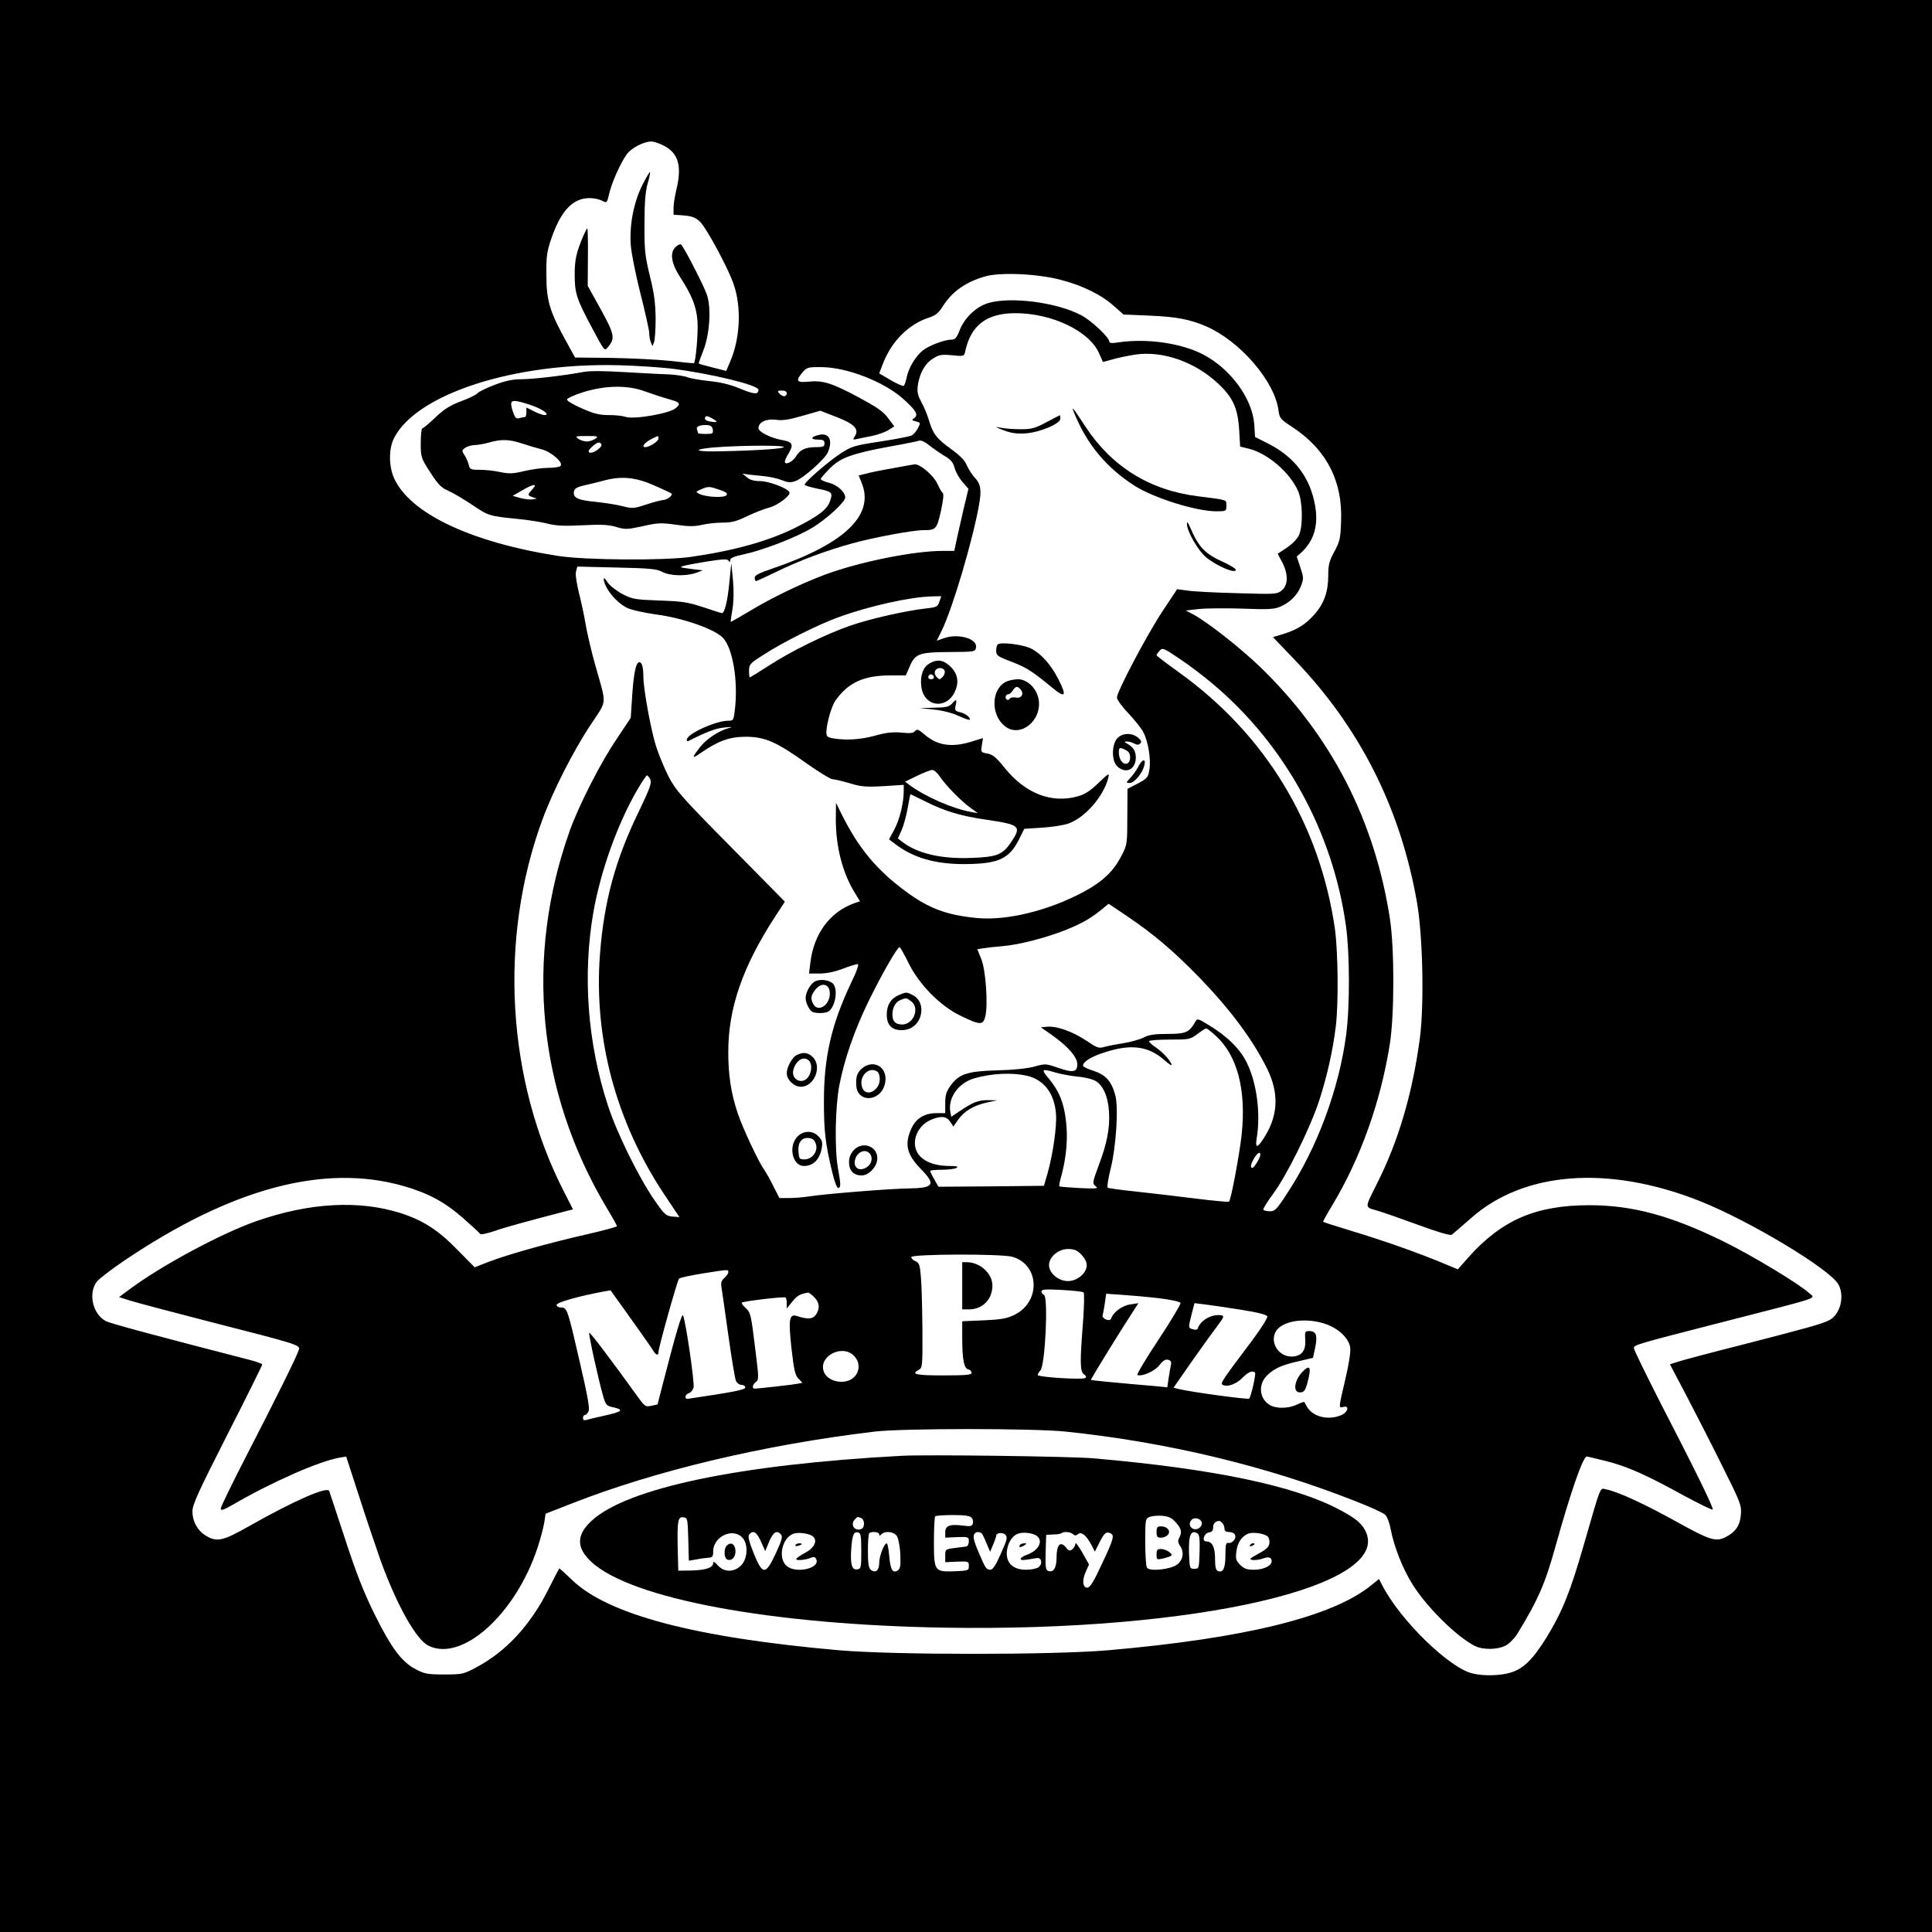 <?xml version="1.0" standalone="no"?>
<!DOCTYPE svg PUBLIC "-//W3C//DTD SVG 20010904//EN"
 "http://www.w3.org/TR/2001/REC-SVG-20010904/DTD/svg10.dtd">
<svg version="1.0" xmlns="http://www.w3.org/2000/svg"
 width="1024pt" height="1024pt" viewBox="0 0 1024 1024"
 preserveAspectRatio="xMidYMid meet">
<g transform="translate(0,1024) scale(0.1,-0.1)"
fill="#000000" stroke="none">
<path d="M0 5120 l0 -5120 5120 0 5120 0 0 5120 0 5120 -5120 0 -5120 0 0
-5120z m3520 4347 c76 -40 95 -107 65 -232 -8 -33 -15 -76 -15 -96 l0 -37 55
-4 c44 -4 62 -11 85 -33 35 -34 151 -249 179 -333 42 -123 34 -286 -19 -409
l-21 -49 -71 18 c-39 10 -73 19 -74 21 -2 2 9 32 23 67 34 84 44 225 20 297
-15 46 -119 248 -137 267 -4 4 -18 -2 -30 -14 -31 -31 -22 -86 25 -159 64 -99
86 -156 92 -234 4 -61 -9 -213 -19 -222 -2 -1 -57 4 -123 12 -66 7 -207 14
-313 16 l-194 2 -49 89 c-85 154 -103 213 -103 346 -1 101 2 125 27 198 51
146 113 212 202 212 22 0 52 -6 66 -14 26 -13 26 -13 38 38 13 57 59 161 93
208 23 33 88 67 129 68 14 0 45 -10 69 -23z m2101 -710 c117 -30 218 -80 284
-140 l50 -44 140 -6 c142 -6 213 -20 301 -58 178 -79 359 -289 380 -442 6 -44
10 -49 70 -88 183 -119 271 -287 262 -503 -3 -91 -7 -107 -36 -160 -27 -50
-32 -70 -32 -126 0 -86 -22 -148 -71 -204 -48 -55 -93 -83 -166 -106 l-56 -17
114 -119 c346 -360 561 -785 649 -1285 31 -174 39 -541 16 -719 -39 -294 -114
-549 -228 -774 -66 -132 -66 -123 0 -142 31 -9 131 -44 221 -77 107 -39 168
-57 176 -51 7 5 52 44 101 87 281 249 729 283 1214 91 266 -106 693 -363 735
-443 33 -64 8 -158 -49 -188 -38 -20 -118 -42 -476 -134 -151 -38 -296 -77
-322 -85 l-47 -15 80 -152 c44 -84 130 -251 190 -372 105 -210 110 -222 106
-273 -4 -56 -27 -91 -79 -118 -53 -28 -84 -18 -263 81 -165 92 -310 159 -372
171 -34 7 -24 33 -119 -296 -72 -250 -114 -354 -199 -492 -71 -114 -121 -163
-188 -183 -57 -17 -142 -19 -201 -5 -124 28 -385 283 -480 468 l-17 33 -42
-34 c-204 -166 -670 -281 -1397 -344 -294 -25 -1126 -25 -1420 0 -764 67
-1229 189 -1419 374 -36 34 -66 62 -67 60 -1 -1 -27 -51 -58 -112 -94 -188
-224 -329 -381 -412 -67 -36 -74 -38 -170 -38 -90 0 -105 3 -152 28 -74 38
-130 114 -218 292 -55 111 -96 214 -155 395 -44 135 -83 251 -85 257 -9 27
-186 -51 -425 -186 -137 -78 -171 -86 -228 -51 -45 27 -72 76 -72 129 0 36 29
100 185 407 102 200 185 367 185 372 0 4 -33 16 -73 26 -500 129 -728 190
-756 204 -71 37 -95 151 -46 211 14 16 78 65 143 109 569 384 1060 516 1480
396 130 -37 218 -84 315 -169 47 -41 88 -79 91 -84 4 -6 35 0 79 15 60 21 183
54 378 105 l36 9 -47 92 c-305 595 -348 1341 -115 1974 55 150 164 365 254
500 91 139 88 98 26 319 -19 66 -41 161 -50 210 -8 50 -25 128 -37 175 -12 49
-19 96 -15 111 l7 26 207 -5 c178 -4 213 -7 243 -23 41 -22 127 -24 180 -5
l35 13 -65 8 c-57 7 -61 9 -35 16 17 5 75 15 129 24 80 12 101 13 108 3 6 -10
8 -9 8 3 0 11 20 20 73 31 102 22 278 90 359 139 74 43 178 138 178 162 0 29
-42 67 -86 78 -24 6 -44 15 -44 20 0 4 21 29 48 56 56 57 117 79 322 117 74
13 142 27 151 30 9 4 31 -5 55 -25 21 -17 58 -42 81 -56 33 -19 45 -34 53 -64
6 -22 25 -55 42 -74 l31 -36 -27 -112 c-14 -62 -31 -136 -37 -164 l-11 -53
-63 0 c-153 0 -443 -59 -623 -126 -132 -50 -277 -120 -397 -192 -55 -33 -101
-59 -102 -58 -1 1 3 31 9 66 7 42 8 96 3 155 l-9 90 -11 -110 c-9 -93 -25
-155 -39 -155 -2 0 -46 14 -97 31 -81 27 -113 32 -234 36 -131 5 -143 7 -197
35 -32 17 -67 45 -78 62 -11 17 -20 26 -20 19 0 -44 62 -124 122 -154 23 -12
87 -26 156 -36 141 -18 311 -78 354 -124 51 -54 80 -222 64 -372 -7 -65 -9
-67 -35 -67 -68 0 -221 -70 -221 -101 0 -6 3 -9 8 -7 99 50 146 68 192 72 40
4 47 3 23 -3 -51 -13 -119 -58 -150 -98 -49 -62 -48 -68 1 -34 94 65 153 86
241 86 101 -1 161 -27 324 -144 63 -44 123 -81 133 -81 11 0 52 -10 90 -21 62
-19 86 -21 180 -16 l108 7 0 -33 c0 -63 -22 -152 -50 -204 l-28 -52 32 -24
c95 -73 211 -107 366 -107 181 1 237 26 290 129 l29 58 93 6 c51 3 115 13 141
22 90 32 189 147 212 246 6 23 -1 19 -52 -30 -43 -42 -72 -61 -108 -71 -140
-41 -281 14 -391 151 -44 55 -61 69 -90 75 -35 6 -36 7 -30 44 l6 38 -61 -19
c-104 -32 -180 -21 -248 37 -33 29 -41 31 -51 19 -9 -11 -27 -13 -73 -8 -47 4
-81 0 -138 -16 -76 -21 -152 -26 -221 -15 -33 6 -38 10 -38 33 1 46 27 139 49
169 67 94 149 132 288 132 l84 0 19 44 c30 71 49 79 210 80 136 1 139 1 143
24 9 46 -92 76 -168 50 l-40 -14 27 55 c57 117 165 480 198 670 13 75 8 107
-25 141 -13 14 -31 42 -40 62 -10 27 -36 53 -84 88 -78 56 -96 81 -117 151 -8
28 -26 71 -40 97 -21 39 -24 55 -19 92 10 64 39 115 81 140 31 20 45 22 100
17 63 -6 64 -6 70 21 30 139 114 202 266 202 194 0 392 -95 443 -212 11 -24
20 -44 20 -46 1 -1 24 5 51 13 27 8 83 20 124 26 144 20 313 -39 434 -152 81
-75 107 -132 114 -250 l5 -86 49 -12 c99 -26 214 -125 258 -223 24 -53 27
-181 6 -232 -9 -21 -34 -47 -64 -68 l-50 -33 24 -45 c33 -64 32 -122 -3 -150
-26 -20 -33 -20 -237 -14 -116 3 -235 9 -264 14 l-53 7 -77 -116 c-84 -127
-242 -427 -242 -458 0 -11 27 -49 61 -84 33 -35 69 -80 79 -100 26 -49 41
-145 32 -199 -7 -41 -11 -46 -62 -73 l-54 -28 -1 -147 c0 -140 -1 -150 -28
-202 -44 -88 -101 -142 -207 -199 -185 -98 -401 -151 -559 -137 -161 15 -257
50 -380 141 -156 115 -252 231 -343 415 l-27 55 -1 -87 c0 -145 35 -283 100
-389 l28 -46 -32 -11 c-128 -47 -212 -160 -231 -315 l-7 -57 56 0 c35 0 80 9
122 25 36 14 72 25 80 25 8 0 -4 -36 -36 -102 -103 -217 -143 -391 -143 -623
0 -163 7 -222 44 -378 13 -54 26 -86 33 -84 13 5 13 19 -3 107 -18 105 -14
325 8 439 27 139 80 291 155 445 70 143 152 286 164 286 4 -1 25 -38 47 -83
54 -112 168 -229 275 -280 106 -52 121 -52 133 -2 14 65 2 242 -22 302 l-21
52 33 5 c17 3 62 8 99 11 90 7 238 46 344 89 85 35 126 59 190 111 l30 25 104
-70 c133 -90 240 -181 367 -311 169 -173 291 -336 369 -493 62 -126 59 -241
-8 -353 -42 -70 -57 -74 -47 -15 21 128 1 289 -51 396 -34 73 -104 143 -202
202 -58 36 -62 37 -72 19 -33 -57 -50 -65 -146 -65 -69 0 -100 -4 -128 -19
-20 -10 -68 -24 -107 -30 -38 -6 -85 -15 -102 -20 -29 -9 -39 -5 -98 35 -72
48 -156 77 -206 72 l-32 -3 60 -42 c83 -59 133 -116 133 -153 0 -43 -22 -47
-101 -20 -66 23 -69 23 -126 7 -37 -10 -108 -18 -193 -20 -161 -4 -207 -19
-251 -80 -23 -32 -29 -50 -29 -94 l0 -53 -47 0 c-63 0 -109 -28 -133 -83 -37
-81 -24 -136 50 -212 82 -84 71 -102 -65 -104 -92 -1 -431 -28 -517 -41 -37
-6 -89 -10 -117 -10 l-50 0 -31 61 c-16 33 -39 74 -50 90 -30 41 -115 223
-140 299 -35 103 -50 203 -50 323 0 233 75 451 246 715 l54 83 -288 292 c-262
265 -291 299 -329 372 -22 44 -52 116 -66 160 -28 90 -67 305 -67 370 0 48 -8
75 -21 75 -18 0 -30 -55 -38 -174 l-8 -121 -76 -114 c-84 -124 -197 -346 -246
-481 -241 -675 -172 -1385 193 -1999 31 -51 56 -96 56 -100 0 -4 -75 -24 -167
-45 -206 -47 -413 -106 -513 -144 l-74 -29 -86 87 c-105 109 -186 161 -306
200 -220 70 -483 56 -764 -42 -182 -63 -499 -233 -667 -357 l-62 -46 57 -18
c31 -10 212 -58 402 -107 494 -126 502 -129 494 -154 -8 -30 -122 -260 -279
-564 -74 -144 -135 -269 -135 -278 0 -12 14 -8 63 20 210 122 458 231 567 250
l35 6 69 -213 c37 -116 89 -268 113 -337 86 -237 188 -419 253 -452 178 -90
462 165 579 518 16 49 32 110 36 135 l7 46 141 55 c441 173 1015 310 1602 380
149 18 844 18 1015 0 536 -56 1061 -182 1530 -367 80 -31 153 -64 162 -74 10
-9 23 -43 29 -76 17 -91 63 -209 116 -293 75 -120 231 -275 330 -326 42 -21
119 -21 163 2 19 9 46 37 62 62 112 183 148 267 204 469 77 276 144 471 164
471 4 0 50 -11 102 -24 112 -28 211 -72 413 -183 83 -45 151 -78 153 -74 4 11
-94 211 -276 563 -78 153 -142 284 -142 292 0 18 9 20 460 136 549 141 503
125 468 157 -52 48 -304 200 -453 273 -277 136 -482 192 -710 192 -283 0 -463
-77 -640 -274 l-58 -66 -96 40 c-143 58 -298 112 -465 163 -83 25 -151 47
-153 49 -2 1 20 41 48 87 149 247 258 551 306 859 24 159 24 500 0 660 -81
525 -313 973 -689 1336 -106 102 -280 238 -353 277 l-40 21 70 8 c39 4 142 5
230 2 136 -5 166 -4 200 10 53 23 91 61 111 111 14 39 14 45 -4 98 l-19 57 25
22 c67 63 91 144 72 250 -26 146 -107 254 -245 325 l-73 37 -4 66 c-10 136
-123 292 -267 369 -116 62 -302 89 -455 66 -29 -5 -46 -4 -46 3 0 23 -93 111
-149 141 -128 68 -372 100 -492 65 -65 -19 -128 -79 -154 -148 -14 -36 -23
-46 -41 -46 -36 0 -116 -30 -151 -56 -39 -30 -79 -96 -88 -147 -4 -20 -11 -39
-15 -42 -5 -3 -36 11 -69 30 l-61 36 20 52 c45 117 134 207 242 243 38 12 53
25 78 65 50 76 120 125 222 154 81 23 277 14 399 -18z m-2060 -471 c207 -26
459 -87 459 -112 0 -26 -22 -25 -97 6 -53 22 -102 34 -162 40 -47 5 -99 14
-116 20 -16 7 -64 14 -105 16 -41 1 -147 7 -235 12 -100 6 -179 7 -210 1 -108
-20 -263 -38 -328 -39 -51 0 -87 -8 -146 -30 -44 -17 -85 -37 -91 -45 -7 -8
-46 -27 -87 -42 -58 -22 -88 -41 -135 -85 -33 -32 -64 -58 -69 -58 -5 0 -9
-35 -9 -77 0 -76 1 -80 50 -156 43 -66 58 -82 98 -99 26 -12 82 -45 125 -74
86 -58 89 -59 236 -74 57 -5 130 -17 162 -25 46 -12 88 -14 187 -9 100 5 138
3 178 -9 48 -14 58 -14 140 4 79 18 97 19 176 8 67 -10 98 -10 138 -1 28 7 78
12 111 12 47 0 74 7 131 35 40 19 92 39 116 45 46 12 116 66 106 82 -14 22
-110 58 -155 58 -32 0 -54 6 -70 20 l-24 20 30 -5 c17 -2 55 -6 86 -9 31 -3
73 -13 93 -21 29 -12 45 -14 69 -6 43 14 159 117 175 154 27 64 7 104 -47 92
-44 -10 -48 -25 -7 -25 29 0 36 -4 36 -20 0 -17 -7 -20 -45 -20 -56 0 -86 -14
-106 -49 -17 -29 -59 -49 -59 -28 0 7 9 27 21 46 26 43 19 58 -28 67 -66 11
-133 44 -133 65 0 31 42 51 93 44 34 -5 68 0 140 21 l95 27 85 -33 c95 -37
122 -64 98 -102 -12 -19 -11 -20 11 -15 12 3 48 10 78 16 31 6 70 20 88 31
l32 20 -33 44 c-25 35 -58 57 -156 110 -142 76 -190 91 -267 83 -62 -6 -69 4
-30 50 23 26 29 28 103 27 136 -2 330 -78 431 -169 67 -60 81 -84 58 -101 -15
-10 -14 -12 9 -18 25 -6 25 -7 10 -36 -8 -16 -23 -33 -33 -38 -9 -5 -84 -20
-165 -32 -137 -21 -152 -25 -209 -62 -71 -46 -199 -158 -193 -168 3 -4 30 -12
62 -19 83 -16 88 -21 73 -65 -14 -45 -61 -81 -180 -141 -143 -72 -328 -124
-560 -157 -144 -20 -555 -17 -700 5 -463 72 -789 226 -872 414 -28 64 -28 156
1 212 120 233 636 400 1192 385 91 -2 217 -11 280 -18z m-141 -121 c36 -13 91
-31 123 -40 61 -17 67 -23 39 -48 -32 -29 -226 -62 -268 -46 -14 5 -53 9 -87
9 -49 0 -79 7 -142 35 -44 19 -80 40 -80 47 0 7 38 24 85 39 118 37 238 39
330 4z m750 -10 c0 -8 -6 -15 -14 -15 -7 0 -19 7 -26 15 -11 13 -8 15 14 15
16 0 26 -5 26 -15z m-1343 -67 c55 -20 89 -48 59 -48 -9 0 -35 9 -56 20 l-40
20 0 -25 c0 -14 -3 -25 -7 -25 -5 0 -18 -3 -29 -6 -17 -5 -24 1 -33 27 -20 57
-15 69 22 62 17 -3 55 -14 84 -25z m971 -84 c-3 -2 -19 -1 -36 2 -20 4 -29 11
-25 20 4 11 10 11 35 -2 16 -9 28 -17 26 -20z m-20 -41 c3 -21 -1 -23 -37 -23
-23 0 -41 2 -41 4 0 2 -3 11 -6 19 -6 17 16 26 56 24 18 -2 26 -9 28 -24z
m-622 -48 c-11 -8 -32 -15 -46 -15 -14 0 -35 7 -46 15 -17 13 -13 14 46 14 59
0 63 -1 46 -14z m334 0 c0 -14 -48 -45 -70 -45 -22 0 -3 25 31 42 42 21 39 21
39 3z m-725 -25 c33 -11 80 -25 104 -31 54 -13 123 -75 100 -90 -8 -5 -38 -9
-68 -9 -29 0 -85 -8 -123 -17 -59 -14 -79 -15 -127 -5 -31 7 -80 12 -109 12
-48 0 -52 2 -58 28 -4 15 -14 38 -23 51 -14 21 -13 25 4 37 10 8 33 14 49 15
17 0 51 6 76 13 66 19 108 18 175 -4z m406 -31 c-25 -20 -51 -25 -51 -10 0 5
12 19 27 31 19 15 29 18 37 10 8 -8 4 -17 -13 -31z m983 12 c6 -9 -138 -19
-336 -23 -111 -3 -152 6 -76 16 102 14 405 19 412 7z m-684 -205 c47 -21 87
-39 89 -42 9 -8 -23 -34 -43 -34 -11 -1 -52 -11 -91 -24 -65 -22 -73 -22 -125
-9 -30 8 -95 18 -143 23 -94 9 -120 21 -115 54 2 16 15 24 53 33 28 6 77 18
110 27 93 24 166 16 265 -28z m-648 -19 c-27 -29 -27 -33 1 -42 l22 -8 -22 -4
c-12 -2 -40 1 -64 7 l-42 12 49 28 c61 36 86 39 56 7z m992 -3 c37 -13 44 -19
36 -29 -13 -15 -111 -10 -145 8 -19 10 -18 11 10 23 39 17 43 17 99 -2z m1165
-593 c-9 -27 -15 -30 -72 -36 -106 -12 -293 -54 -400 -91 -130 -45 -316 -136
-435 -214 -51 -33 -95 -60 -98 -60 -2 0 -4 16 -4 35 0 33 5 39 73 82 100 66
294 163 402 202 166 60 382 108 497 110 l47 1 -10 -29z m1448 -435 c382 -320
638 -785 707 -1285 20 -144 21 -424 1 -575 -38 -288 -154 -601 -314 -843 -54
-83 -64 -93 -90 -93 -17 0 -32 4 -35 8 -3 5 20 41 50 82 72 95 200 354 247
500 41 127 71 260 87 390 15 125 12 396 -5 519 -81 555 -369 1028 -823 1355
-67 48 -122 90 -122 93 0 4 7 14 16 24 15 17 21 15 105 -42 49 -32 128 -92
176 -133z m-1445 -493 c32 -47 110 -127 162 -165 l39 -28 -34 6 c-101 18 -246
82 -328 143 l-24 18 64 31 c35 17 71 31 80 31 9 1 28 -16 41 -36z m-1535 -15
c8 -18 -3 -48 -63 -173 -123 -253 -183 -476 -204 -752 -34 -445 85 -888 339
-1271 l82 -123 -37 3 c-34 3 -42 10 -96 88 -85 124 -199 356 -246 501 -108
330 -135 690 -77 1024 38 216 126 464 231 646 25 43 49 79 53 79 5 0 12 -10
18 -22z m1460 -117 c102 -51 185 -76 323 -96 176 -26 185 -34 131 -116 -46
-69 -75 -81 -210 -86 -161 -7 -288 23 -369 85 l-23 18 20 45 c11 25 25 77 32
117 7 40 13 72 15 72 2 0 38 -18 81 -39z m1538 -1242 c114 -105 161 -287 136
-523 -12 -108 -56 -344 -67 -355 -3 -3 -85 5 -182 17 -97 12 -239 29 -315 37
-76 8 -142 17 -146 20 -5 2 3 49 16 102 29 116 42 325 24 389 -20 73 -50 107
-114 128 -31 10 -57 22 -57 27 0 22 45 50 120 73 138 44 228 31 313 -44 20
-18 37 -29 37 -25 0 16 -42 64 -79 90 -23 15 -41 32 -41 36 0 5 49 9 109 9
104 0 109 1 147 29 21 16 42 30 47 30 4 1 27 -17 52 -40z m-853 -193 c26 -8
78 -18 117 -22 38 -3 83 -14 99 -24 40 -25 65 -83 70 -163 5 -86 -10 -166 -55
-285 -33 -90 -34 -94 -16 -109 16 -13 7 -14 -85 -10 -57 3 -105 7 -107 9 -3 2
2 28 11 58 26 97 35 197 24 287 -11 98 -36 160 -91 226 -43 51 -39 54 33 33z
m-152 -17 c92 -20 149 -93 157 -204 5 -65 -16 -212 -45 -315 l-19 -65 -279 -3
-280 -2 -22 39 c-12 21 -22 41 -22 45 0 3 28 6 63 6 34 0 69 5 77 10 11 7 1
10 -35 10 -71 0 -124 17 -157 50 -57 58 -26 161 59 196 50 21 80 18 99 -11
l17 -26 25 36 c33 46 81 75 151 91 l56 12 -48 1 c-50 1 -83 -12 -153 -60 l-42
-28 -5 25 c-14 75 43 155 128 179 92 26 196 31 275 14z m1240 -420 c0 -15 -33
-69 -42 -69 -13 0 -9 20 9 51 18 29 33 38 33 18z m-949 -528 c17 -18 29 -40
29 -56 0 -43 -50 -85 -100 -85 -50 0 -100 42 -100 85 0 43 50 85 100 85 33 0
48 -6 71 -29z m-366 -12 c145 -41 153 -238 12 -308 -40 -19 -69 -25 -163 -29
l-114 -5 0 -86 c0 -117 9 -163 32 -169 10 -2 18 -11 18 -18 0 -11 -29 -14
-150 -14 -147 0 -174 6 -130 30 19 10 20 20 19 213 -1 111 -4 236 -8 277 -5
65 -9 76 -28 85 -13 5 -23 15 -23 22 0 17 475 18 535 2z m-1505 -82 c0 -7 -9
-20 -20 -30 -16 -13 -20 -25 -16 -50 3 -17 19 -131 36 -252 17 -121 35 -230
40 -242 5 -13 18 -23 30 -23 11 0 20 -6 20 -14 0 -12 -61 -24 -304 -60 -19 -3
-16 23 3 29 12 3 24 18 27 32 6 24 -42 355 -56 381 -6 13 -39 -98 -103 -348
l-32 -124 -33 -7 c-32 -7 -35 -4 -80 59 -126 175 -245 333 -249 328 -5 -4 47
-242 73 -333 12 -44 19 -54 42 -59 74 -16 66 -25 -38 -48 -41 -9 -83 -19 -92
-22 -12 -4 -18 0 -18 10 0 9 4 16 10 16 5 0 14 8 19 19 8 13 -4 80 -45 257
-65 283 -68 294 -100 294 -14 0 -24 6 -24 14 0 13 121 47 251 71 l35 6 106
-148 c58 -81 112 -158 119 -170 15 -26 29 -30 29 -9 0 23 100 380 109 389 5 5
60 17 123 27 143 23 138 22 138 7z m1883 -107 c5 -4 3 -70 -2 -146 -18 -228
-17 -272 4 -288 12 -9 15 -15 6 -20 -16 -10 -251 5 -251 16 0 5 6 16 14 24 26
26 43 393 19 401 -7 3 -13 11 -13 18 0 11 21 13 108 8 59 -3 111 -9 115 -13z
m-1428 -25 c29 -28 32 -61 9 -94 -17 -23 -42 -25 -101 -6 -40 13 -45 -19 -28
-172 13 -113 19 -141 36 -159 l22 -23 -24 -5 c-25 -5 -210 -26 -228 -26 -17 0
-13 21 5 35 16 11 16 22 0 151 -26 213 -27 216 -54 241 -14 13 -23 26 -20 29
8 7 221 33 231 27 4 -2 7 -16 7 -31 l0 -27 30 37 c26 32 40 39 83 47 4 0 19
-10 32 -24z m1829 -6 c64 -8 110 -18 113 -25 2 -6 -50 -94 -117 -195 -67 -101
-117 -185 -112 -187 27 -9 93 21 117 52 19 25 31 32 46 29 15 -4 19 -12 15
-27 -2 -11 -8 -43 -12 -70 l-7 -49 -61 6 c-223 19 -341 31 -344 33 -3 2 159
265 230 373 l22 34 -45 -7 c-41 -6 -89 -41 -100 -75 -6 -18 -50 -1 -45 18 3 9
8 38 12 65 l7 49 86 -6 c47 -3 135 -11 195 -18z m434 -61 c88 -14 136 -26 139
-35 3 -7 -33 -64 -79 -126 -159 -211 -171 -229 -159 -236 23 -15 73 2 105 35
31 32 55 42 68 29 6 -7 -21 -126 -31 -138 -6 -6 -303 34 -374 51 l-27 7 101
145 c56 80 118 165 137 190 28 37 31 46 17 48 -49 10 -112 -24 -127 -70 -2 -6
-13 -8 -27 -3 -24 7 -24 6 0 99 l10 39 57 -7 c31 -4 117 -16 190 -28z m455
-78 c64 -24 116 -74 123 -121 4 -21 -6 -86 -25 -167 -37 -158 -37 -156 -11
-149 35 9 24 -29 -12 -44 -70 -29 -152 -8 -182 47 -6 10 -12 21 -13 23 -1 2
-19 -4 -40 -14 -46 -22 -113 -22 -146 0 -54 35 -59 111 -9 157 38 36 76 53
164 73 l77 18 12 56 c13 63 5 86 -32 86 -22 0 -24 -3 -21 -47 4 -59 -21 -88
-74 -88 -67 0 -114 74 -83 131 32 60 164 79 272 39z m-2508 -165 c34 -33 34
-83 1 -115 -49 -45 -147 -23 -162 37 -20 79 102 138 161 78z"/>
<path d="M3406 9262 c-47 -93 -70 -212 -63 -318 3 -46 26 -158 51 -258 25 -98
46 -192 47 -209 0 -18 4 -41 9 -52 l8 -20 8 20 c5 11 9 67 9 125 -1 82 -7 132
-30 225 -26 107 -30 137 -29 275 0 114 4 171 16 215 10 32 15 61 13 63 -2 2
-19 -27 -39 -66z"/>
<path d="M3091 8988 c-37 -87 -45 -125 -45 -203 0 -99 9 -128 92 -283 66 -124
66 -124 84 -102 42 51 38 65 -68 255 l-39 70 1 153 c1 83 -1 152 -3 152 -2 0
-12 -19 -22 -42z"/>
<path d="M5696 8045 c68 -164 169 -284 318 -380 103 -65 325 -135 434 -135 51
0 52 1 52 30 0 33 10 29 -153 50 -254 32 -455 157 -594 369 -70 107 -78 116
-57 66z"/>
<path d="M5546 8002 c-60 -32 -79 -37 -135 -37 -36 0 -84 3 -106 8 -35 6 -33
5 15 -14 41 -15 70 -19 116 -16 77 6 184 51 184 78 0 11 -1 19 -2 18 -2 0 -34
-17 -72 -37z"/>
<path d="M4730 7758 c-58 -10 -122 -23 -142 -29 l-37 -9 15 -37 c72 -171 -86
-324 -468 -455 -74 -25 -98 -37 -98 -50 0 -10 3 -18 7 -18 3 0 52 22 107 49
125 61 262 112 403 151 111 31 321 70 376 70 68 0 72 5 94 101 12 55 16 92 10
96 -5 3 -18 25 -29 49 -19 43 -91 105 -120 103 -7 -1 -60 -10 -118 -21z"/>
<path d="M6291 7464 c-1 -38 59 -143 103 -179 57 -46 156 -88 156 -65 0 6 -28
23 -62 39 -101 45 -135 80 -180 186 -12 27 -17 33 -17 19z"/>
<path d="M5288 6824 c-5 -4 -8 -19 -8 -34 0 -24 8 -30 83 -58 79 -31 105 -47
219 -141 65 -53 73 -40 28 48 -38 76 -91 136 -144 163 -42 22 -165 37 -178 22z"/>
<path d="M4929 6725 c-36 -19 -53 -65 -46 -122 12 -112 139 -127 181 -22 21
52 9 96 -35 134 -34 28 -62 31 -100 10z m78 -41 c3 -8 -2 -23 -11 -32 -14 -15
-18 -15 -31 -1 -9 9 -13 23 -9 32 8 21 43 22 51 1z m-57 -35 c0 -5 -7 -9 -15
-9 -15 0 -20 12 -9 23 8 8 24 -1 24 -14z"/>
<path d="M5329 6625 c-76 -41 -78 -175 -3 -234 81 -64 198 29 179 142 -11 60
-60 107 -111 107 -22 -1 -51 -7 -65 -15z m81 -40 c19 -23 4 -48 -25 -42 -14 2
-28 0 -31 -4 -8 -14 -24 -10 -24 6 0 8 6 15 13 15 7 0 18 9 25 20 15 24 25 25
42 5z"/>
<path d="M5045 6510 c-15 -16 -32 -20 -94 -21 l-76 -2 75 -8 c44 -4 97 -18
130 -33 30 -14 56 -23 59 -21 9 9 -22 34 -50 40 -27 6 -30 10 -24 36 8 34 4
36 -20 9z"/>
<path d="M5922 6327 c-30 -32 -31 -118 -2 -147 45 -45 100 -20 100 45 0 34
-14 56 -45 73 -18 10 -18 11 -2 12 10 0 28 -5 39 -11 15 -8 23 -8 32 1 8 9 5
16 -13 31 -32 26 -82 25 -109 -4z m56 -70 c18 -14 15 -57 -4 -64 -22 -8 -44
22 -44 59 0 22 4 26 18 21 9 -3 23 -10 30 -16z"/>
<path d="M6034 6178 c-9 -18 -28 -45 -42 -60 -25 -27 -25 -28 -4 -28 24 0 67
51 77 93 10 38 -11 35 -31 -5z"/>
<path d="M4323 5040 c-25 -10 -53 -58 -53 -90 0 -24 18 -61 34 -72 14 -9 59
-10 81 -2 38 15 59 111 33 147 -16 21 -65 30 -95 17z m75 -58 c6 -65 -61 -113
-88 -63 -15 29 -12 45 11 75 31 40 73 33 77 -12z"/>
<path d="M4764 4966 c-43 -19 -64 -53 -64 -103 0 -56 26 -83 79 -83 48 0 87
29 100 76 13 46 -3 90 -40 109 -34 18 -35 18 -75 1z m64 -32 c49 -34 15 -124
-46 -124 -36 0 -52 16 -52 53 0 37 16 66 43 77 30 12 30 12 55 -6z"/>
<path d="M4223 4648 c-24 -11 -53 -64 -53 -96 0 -35 38 -72 75 -72 72 0 114
109 62 158 -25 24 -50 27 -84 10z m65 -30 c17 -17 15 -59 -4 -86 -32 -45 -95
-13 -78 41 15 49 55 72 82 45z"/>
<path d="M4566 4575 c-25 -24 -31 -45 -27 -95 6 -62 77 -81 125 -34 37 38 40
107 4 137 -29 24 -70 21 -102 -8z m83 -14 c8 -5 14 -23 14 -40 0 -62 -73 -99
-93 -46 -21 56 33 115 79 86z"/>
<path d="M4225 4214 c-48 -52 -24 -154 36 -154 49 0 84 35 94 93 6 32 3 43
-16 63 -31 34 -82 33 -114 -2z m99 -37 c14 -38 -19 -82 -60 -82 -27 0 -29 3
-32 41 -4 50 18 77 57 72 18 -2 29 -11 35 -31z"/>
<path d="M4525 4144 c-17 -19 -25 -39 -25 -64 0 -45 24 -70 67 -70 39 0 83 48
83 91 0 65 -79 92 -125 43z m83 -16 c20 -20 14 -56 -13 -74 -33 -22 -65 -10
-65 23 0 48 49 80 78 51z"/>
<path d="M4780 2524 c-862 -46 -1457 -171 -1645 -345 -81 -75 -81 -143 0 -218
212 -195 952 -333 1875 -348 1329 -22 2379 221 2226 515 -21 40 -53 66 -136
110 -240 128 -672 218 -1310 273 -122 10 -880 20 -1010 13z m370 -329 c7 -8 9
-22 6 -31 -5 -14 -15 -15 -52 -10 -69 9 -94 0 -94 -35 l0 -29 63 3 c60 2 62 1
62 -23 0 -14 -6 -26 -15 -27 -8 -1 -36 -5 -62 -8 -47 -6 -48 -7 -48 -40 l0
-35 63 3 c60 2 62 1 62 -23 0 -24 -3 -25 -74 -28 -108 -4 -111 -1 -111 158 0
70 3 130 7 133 3 4 46 7 93 7 65 0 91 -4 100 -15z m1082 -24 c30 -34 34 -51
18 -82 -8 -14 -7 -25 5 -43 23 -34 15 -75 -17 -99 -35 -26 -146 -37 -159 -16
-5 8 -9 69 -9 137 0 118 1 123 23 132 12 5 42 8 67 6 34 -3 51 -11 72 -35z
m-2584 -90 l3 -113 42 7 c23 5 52 8 65 9 18 1 22 7 22 33 0 78 101 127 153 75
34 -34 31 -112 -5 -149 -38 -38 -92 -37 -124 1 -16 18 -24 22 -24 12 0 -25
-39 -38 -114 -40 l-71 -1 -3 120 c-3 146 1 167 31 163 21 -3 22 -8 25 -117z
m916 113 c20 -8 21 -50 1 -58 -36 -14 -61 24 -33 52 14 14 12 14 32 6z m1806
-28 c0 -20 -25 -37 -43 -30 -23 8 -28 31 -11 49 18 17 54 4 54 -19z m108 2 c7
-7 12 -20 12 -30 0 -13 8 -18 25 -18 14 0 28 -7 31 -15 8 -20 -14 -46 -35 -43
-13 3 -16 -8 -16 -64 0 -70 -12 -95 -39 -85 -12 5 -16 21 -16 66 0 61 -15 91
-46 91 -26 0 -13 44 14 48 16 2 22 10 22 27 0 20 10 31 31 34 3 1 10 -4 17
-11z m-2445 -98 l23 -51 21 51 c22 51 41 62 63 36 9 -12 3 -32 -29 -101 -54
-115 -69 -114 -117 4 -25 64 -31 88 -23 98 21 25 40 13 62 -37z m275 27 c27
-22 9 -61 -40 -87 -27 -14 -48 -29 -48 -34 0 -9 54 -4 82 9 13 5 20 2 25 -11
18 -46 -104 -75 -155 -36 -50 38 -30 147 31 172 25 11 86 3 105 -13z m257 -77
c0 -90 -1 -95 -22 -98 -29 -4 -37 28 -31 113 6 72 13 87 36 83 14 -3 17 -18
17 -98z m95 88 c0 -9 3 -9 12 0 20 20 66 14 82 -10 8 -13 16 -56 18 -97 2 -61
0 -75 -14 -85 -27 -16 -38 2 -45 77 -3 37 -9 67 -13 67 -14 0 -40 -68 -40
-104 0 -40 -20 -56 -45 -36 -11 9 -15 35 -15 100 0 47 3 90 7 93 11 12 53 8
53 -5z m547 0 c4 -7 15 -31 24 -53 l17 -40 16 39 c9 21 16 42 16 46 0 16 34
20 48 6 13 -13 11 -25 -23 -100 -27 -62 -43 -86 -56 -86 -21 0 -26 7 -61 90
-28 65 -34 91 -21 103 10 11 31 8 40 -5z m289 -9 c35 -28 8 -78 -54 -100 -18
-6 -32 -16 -32 -21 0 -9 11 -9 85 4 26 4 33 -31 9 -49 -10 -7 -39 -13 -65 -13
-67 0 -104 32 -103 89 2 46 25 88 57 101 27 12 83 5 103 -11z m192 9 c8 -8 15
-8 26 1 18 15 45 -8 72 -60 l17 -33 23 46 c27 53 36 61 58 52 25 -10 19 -30
-44 -164 -43 -93 -63 -125 -77 -125 -25 0 -29 39 -8 85 l17 38 -36 64 c-20 34
-36 56 -36 47 0 -9 -7 -23 -16 -30 -14 -11 -19 -10 -35 10 -29 35 -49 13 -49
-54 0 -56 -17 -82 -45 -71 -13 5 -15 22 -13 98 l3 93 38 2 c21 0 41 4 44 7 10
10 48 7 61 -6z m660 4 c9 -6 12 -33 10 -98 -3 -88 -3 -89 -28 -89 -24 0 -25 2
-28 83 -3 97 10 126 46 104z m370 -15 c7 -5 12 -22 10 -36 -2 -20 -16 -33 -58
-56 -46 -25 -51 -30 -32 -33 13 -2 37 1 54 7 33 12 48 7 48 -14 0 -24 -43 -45
-93 -45 -38 0 -53 5 -74 26 -22 22 -25 32 -20 70 5 46 27 80 62 95 23 10 84 2
103 -14z"/>
<path d="M6130 2120 c0 -25 4 -30 24 -30 13 0 29 7 36 15 17 20 -3 45 -36 45
-20 0 -24 -5 -24 -30z"/>
<path d="M6130 2001 c0 -28 1 -29 36 -21 19 5 39 11 42 15 10 10 -29 35 -55
35 -19 0 -23 -5 -23 -29z"/>
<path d="M3852 2048 c-17 -17 -15 -67 3 -74 25 -10 46 16 43 50 -3 33 -25 45
-46 24z"/>
<path d="M4216 2051 c-4 -5 3 -7 14 -4 23 6 26 13 6 13 -8 0 -17 -4 -20 -9z"/>
<path d="M5405 2050 c-8 -13 5 -13 25 0 13 8 13 10 -2 10 -9 0 -20 -4 -23 -10z"/>
<path d="M6625 2050 c-3 -6 1 -7 9 -4 18 7 21 14 7 14 -6 0 -13 -4 -16 -10z"/>
<path d="M5100 3425 l0 -125 35 0 c73 0 125 53 125 127 0 63 -66 123 -135 123
l-25 0 0 -125z"/>
<path d="M6902 2968 c-43 -47 -50 -108 -12 -108 24 0 31 12 46 77 14 60 3 70
-34 31z"/>
</g>
</svg>
